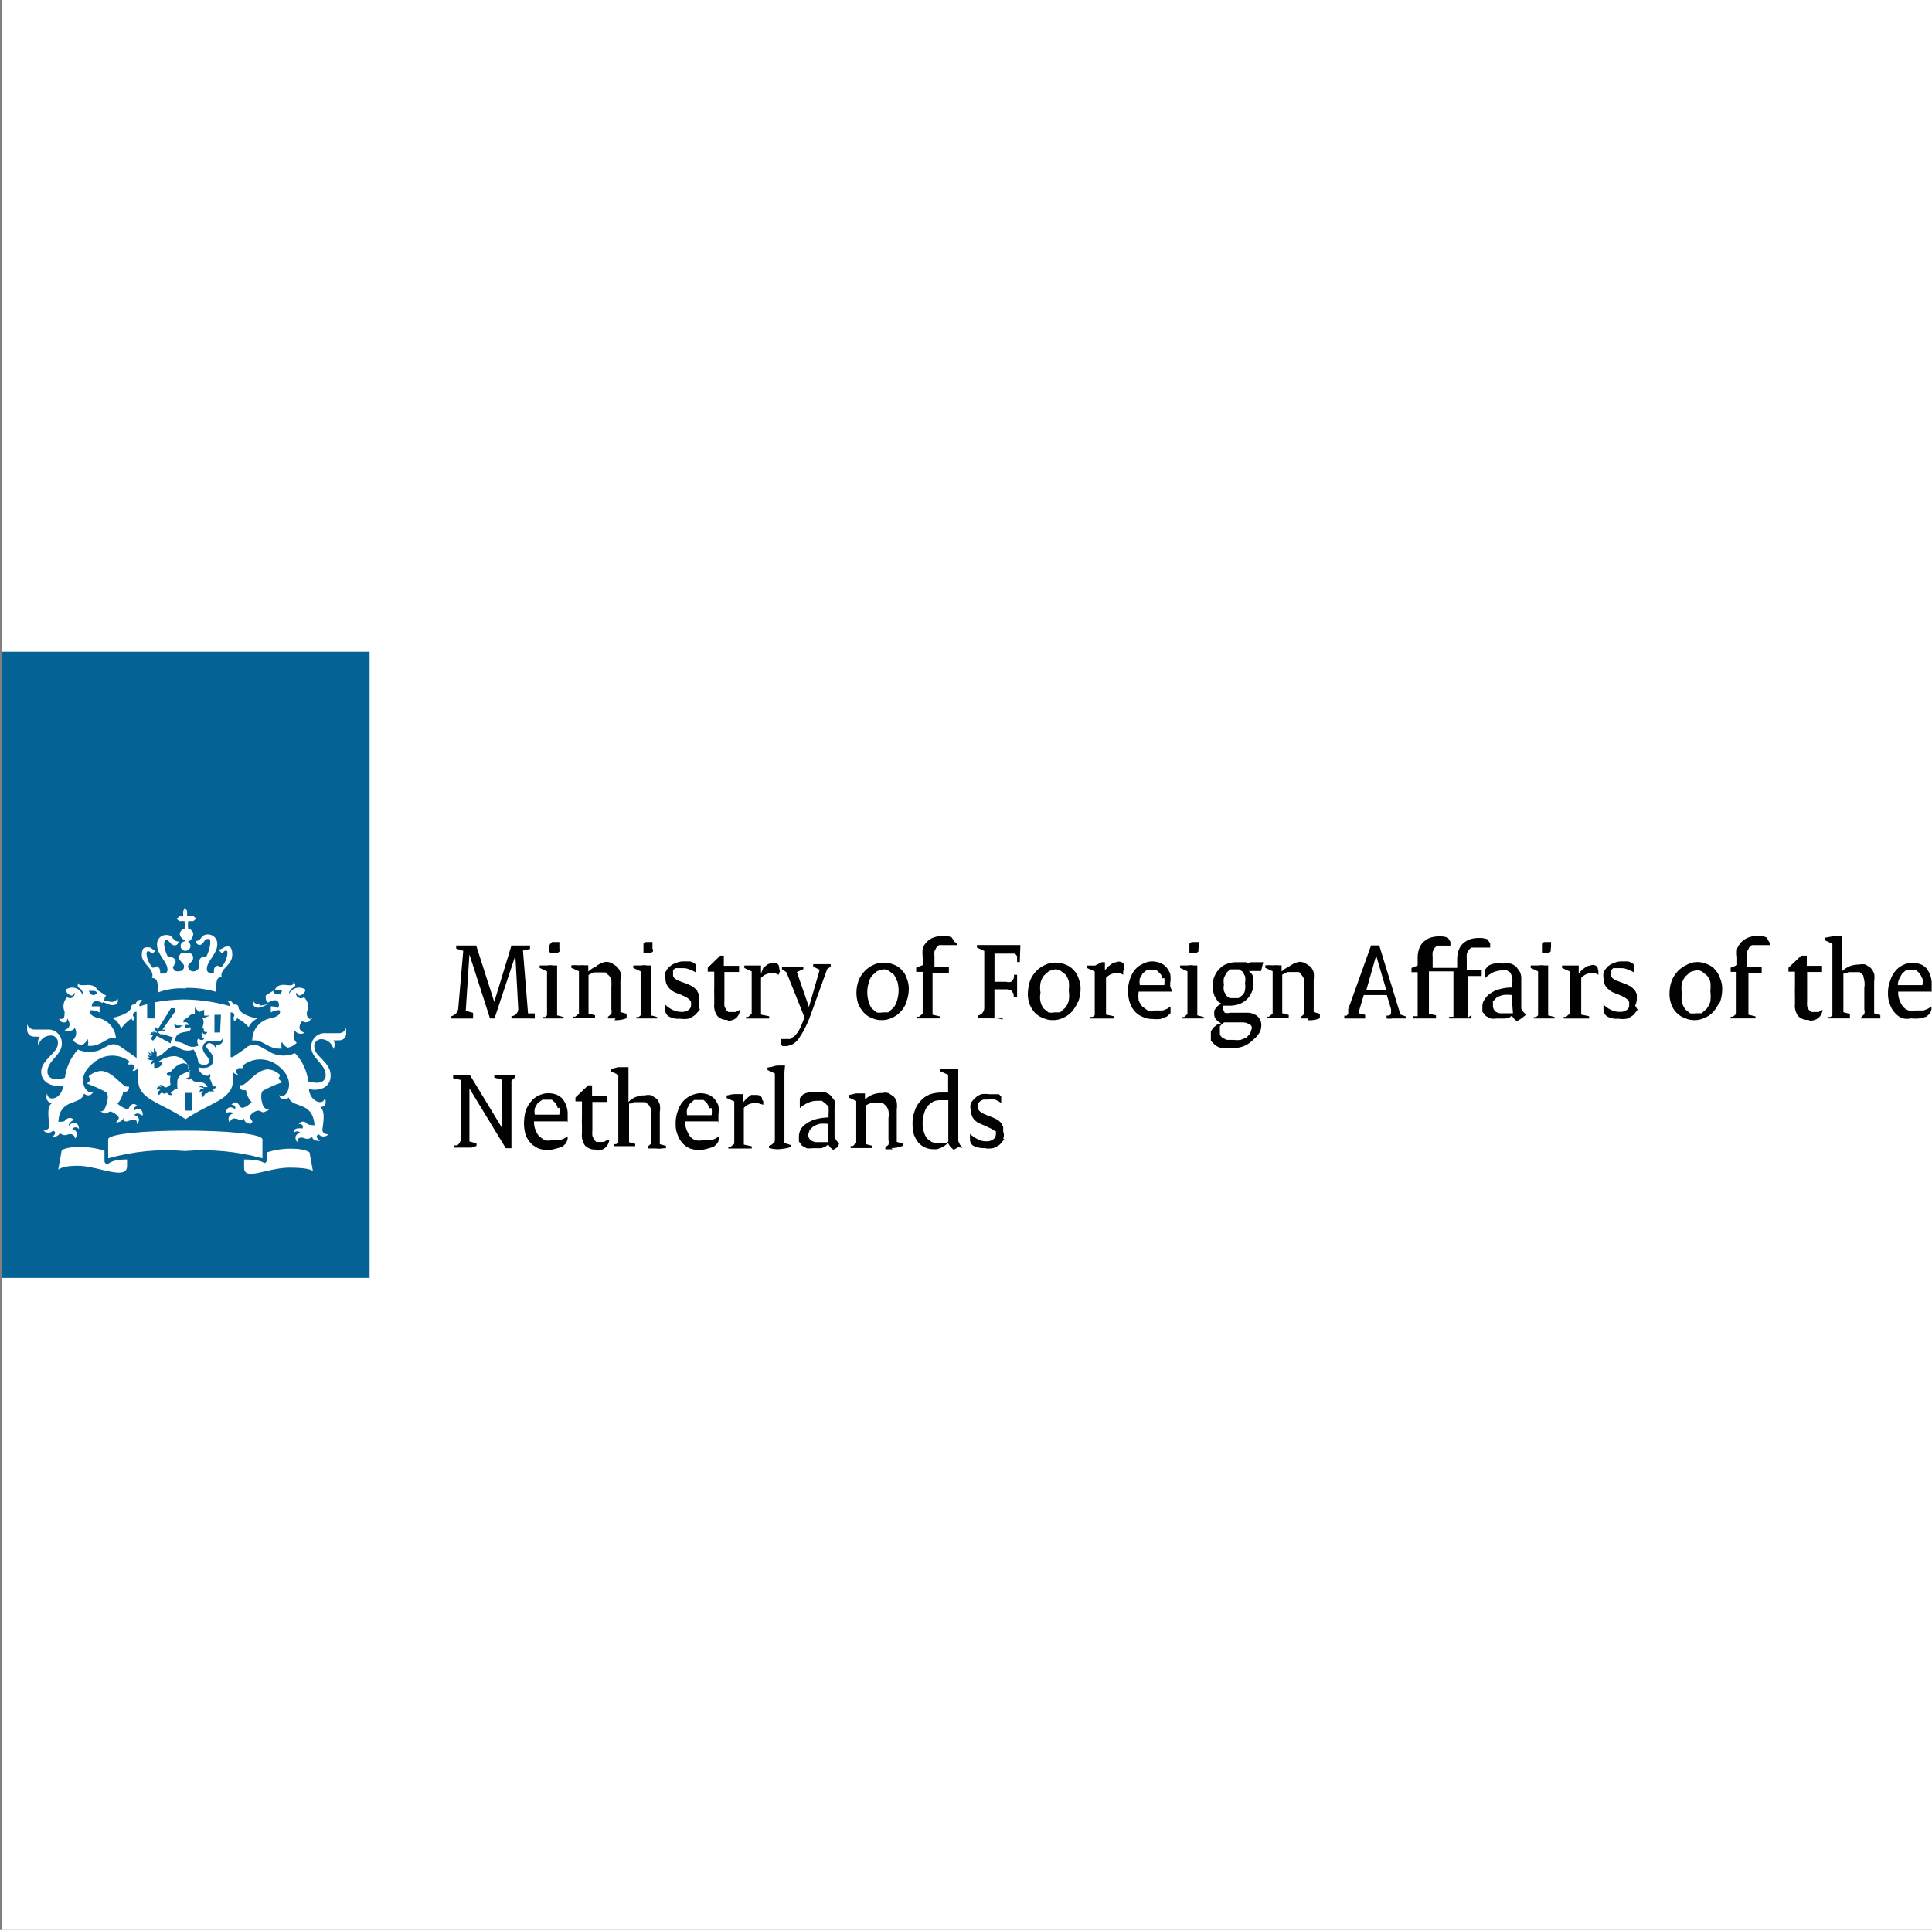 <svg xmlns="http://www.w3.org/2000/svg" id="Layer_1" data-name="Layer 1" viewBox="0 0 300.28 300"><rect x="0" y="0" width="300.28" height="300" fill="#808080" stroke="none"/><defs><style>      .cls-1 {        fill: #010101;      }      .cls-2 {        fill: #fff;      }      .cls-3 {        fill: #056295;      }    </style></defs><rect class="cls-2" x=".28" width="300" height="300"></rect><g><rect class="cls-3" x=".28" y="101.34" width="57.16" height="97.31"></rect><path class="cls-2" d="M29.83,172.66h-1.01v-2.76h1.01v2.76ZM34.21,160.52h-.88v-2.76h1.01l-.13,2.76ZM15.8,155.74h-.61.61c.35,0,1.1.53,1.67.53s1.05-.35.79-1.05h0c-.16.35-.53.56-.92.53-.53,0-.66-.22-1.45-.22M10.45,158.33s1.05,1.36-.44,1.8h0c.54.31,1.23.18,1.62-.31.37.62.24,1.41-.31,1.88.34.43.85.7,1.4.75.41-.18.74-.51.92-.92.1.34.1.71,0,1.05,2.15.22,2.94-1.53,4.38-1.23h0c-.13-1.41-1.1-2.61-2.45-3.02-2.06-.39-1.49-1.27-1.49-1.27.49-.03.98.09,1.4.35v-.96h-1.23s0-1.4,1.67-.53c.22-.22.34-.52.35-.83l.22-.31-1.45-.92c0-.35-.57-.88-1.93-.7-.61,0-1.1,0-.88-.44h0s-.35.57,0,.83c.41.19.67.6.66,1.05h-.09c-.35-.88-1.35-1.3-2.23-.94-.13.05-.25.12-.36.2.08.5.5.89,1.01.92l.44-.44h0c0,.39-.39,1.14-1.23.7-.58.59-.73,1.48-.39,2.24,0,.7,0,1.36-.83,1.05h0c0,.39.53.88,1.18.48M15.05,154.43c-.39.44-1.05.35-1.23-.39.88,0,1.23,0,1.23.39M40.3,156.14c-.39,0-.88-.22-.92-.53h0c-.17.37-.01.82.36.99.13.06.28.08.43.06.57,0,.88-.39,1.67-.53.79-.13.61,0,.61,0h-.61c-.49.05-.97.12-1.45.22M48.54,158.33h0c-.61.31-.96-.35-.83-1.05.33-.76.16-1.65-.44-2.24-.83.48-1.4-.31-1.23-.7h0l.44.44c.5-.05.91-.42,1.01-.92-.77-.55-1.83-.38-2.39.38-.08.11-.15.23-.2.36h0c.01-.44.26-.85.66-1.05.53-.31.35-.7,0-.88h0c.22.44-.26.57-.88.48-1.36-.22-1.84.35-1.93.7l-1.45.92v.31c-.02.3.11.6.35.79,1.45-.88,1.84,0,1.67.57s-.22,0-1.23,0v.96c.4-.26.88-.38,1.36-.35,0,0,.57.88-1.49,1.27-1.63.35-2.78,1.8-2.76,3.46h0c1.67-.31,2.45,1.45,4.6,1.23-.1-.34-.1-.71,0-1.05.19.41.51.73.92.92.53-.11,1.02-.37,1.4-.75-.52-.5-.65-1.29-.31-1.93.34.51,1.01.66,1.53.35h0c-1.45-.44-.48-1.71-.39-1.8.79.44,1.36,0,1.36-.53M43.81,153.95c0,.75-.83.83-1.23.39s.39-.44,1.23-.39M28.47,141.67v.79h-.57l-.48.39.48.35h.79c.03.39.03.79,0,1.18-.38.07-.68.37-.75.75,0,.61.61,1.01,1.05,1.23s1.05-.57,1.05-1.23c-.07-.39-.39-.69-.79-.75-.05-.39-.05-.79,0-1.18h.79l.48-.39-.48-.39h-.96v-.83l-.39-.44-.22.53ZM28.82,146.32c-.41,0-.75.33-.75.75s.33.75.75.75c.42,0,.77-.33.79-.75,0-.41-.33-.75-.74-.75-.02,0-.03,0-.05,0M28.82,153.59c1.61-.05,3.23.16,4.78.61,0-1.53,0-2.41.88-2.24-.48-1.32,1.62-1.84,1.62-3.51s-.79-1.27-1.01-1.27-.61.44-1.14.44h0l.48.53c.35,0,.35-.35.61-.35s.31,0,.31.44c-.08.8-.42,1.56-.96,2.15l-.53-.26c-.37.05-.64.37-.61.75v.39h-.48c-.31.03-.59-.2-.62-.52,0-.05,0-.09,0-.14,0-1.23,1.62-2.28,1.62-3.81.05-.8-.56-1.48-1.36-1.53-.04,0-.09,0-.13,0-1.1,0-.92,1.01-1.84,1.01h0s0,.61.61.61.66-.92,1.18-.92.44,0,.44.79c-.08.69-.29,1.36-.61,1.97h-.48c-.38.09-.65.44-.61.83v.88c-.26.31-.53.57-.83.57-.46.05-.87-.28-.92-.74,0-.02,0-.03,0-.05,0-.48.79-.61.79-1.32.03-.37-.24-.7-.61-.75h-1.01c-.26,0-.57.26-.57.75s.79.83.79,1.32-.31.79-.96.79-.57-.26-.79-.57l.44-.88c0-.4-.31-.72-.7-.75h-.48c-.32-.62-.53-1.28-.61-1.97,0-.66.26-.79.44-.79s.61.92,1.18.92.61-.57.61-.61h0c-.96,0-.75-1.01-1.84-1.01-.77-.05-1.44.53-1.49,1.31,0,.08,0,.15,0,.23,0,1.53,1.62,2.63,1.62,3.81.05.31-.16.6-.47.66-.06.01-.13.01-.19,0h-.48v-.39c0-.39-.31-.75-.57-.75l-.53.26c-.58-.57-.94-1.33-1.01-2.15,0-.35,0-.44.31-.44s.31.35.66.35l.44-.53h0c-.61,0-.53-.44-1.14-.44s-1.01,0-1.01,1.27,2.1,2.19,1.58,3.51c.92,0,.92.75.92,2.24,1.4-.52,2.9-.73,4.38-.61M23.38,156.01c-.58.11-1.15.26-1.71.44-.08-.39.15-.77.53-.88h0c-.75-.48-1.14.48-1.14.53s-.66,0-.66.39c0,1.05-2.37,1.67-2.98,1.75.67.35,1.17.95,1.4,1.67.43-.63.98-1.16,1.62-1.58l.22.39h0c.35-.57,0-.7,0-.88-.03-.26.16-.5.43-.53.05,0,.1,0,.14,0v7.14h-.04s-1.14-.83-2.37-1.67c-1.23-.83-1.8-.35-3.16.39-1.13.5-2.42.5-3.55,0-1.11,1.22-1.81,2.75-2.02,4.38-.42.15-.87.23-1.32.22-1.14,0-1.4-.7-1.4-1.14,0-1.8,2.24-2.54,2.24-4.38.05-1.16-.84-2.15-2-2.2-.11,0-.21,0-.32,0h-1.97c-.51,0-.96-.34-1.1-.83h0v.79c-.05.58.37,1.09.95,1.14.08,0,.16,0,.23,0,.26.04.53.04.79,0h0c-.29.39-.37.9-.22,1.36h0c.21-.86.96-1.48,1.84-1.53.6-.06,1.14.39,1.19.99,0,.09,0,.19-.01.28,0,1.45-2.59,2.5-2.59,4.38s2.15,2.45,3.38,2.1c0,2.02-2.37,2.72-2.45,1.27h0c-.31.7,0,1.36.7,1.53h0c-.88.57-.39,2.81-.35,3.46s-.83.79-.92.79h0c.41.41,1.08.41,1.49,0,0,0,0,0,0,0,.61.22.26.7-.22,1.01h0s1.05,0,1.27-.66c.3.33.77.43,1.18.26,0,0,1.05-.39,1.18.61h0c.7-.88,0-1.4-.44-1.45.17-.29.55-.38.84-.21.09.05.16.12.21.21h0c0-1.1-.88-1.23-1.4-.7s0-.7.66-.7h0c-.27-.38-.79-.46-1.16-.2-.08.05-.14.12-.2.2-.31.35-1.05.22-1.1.22.22-3.77,3.55-2.41,3.99-4.38h0c.3.35.82.39,1.17.1.14-.12.23-.27.27-.45h0c-.92.92-3.07-2.06,0-4.38,1.56-1.43,3.92-1.54,5.61-.26l-.26.48h.75c.57.44,0,.88,0,1.01h0c.43.03.81-.28.88-.7h0v2.15c0,3.02,3.51,3.42,7.36,6.05,3.86-2.63,7.36-3.02,7.36-6.05v-2.15h0c-.22.43-.05.96.38,1.18.15.08.33.11.5.09h0c-.22,0-.7-.57,0-1.01h.75v-.48c1.68-1.26,4.01-1.14,5.57.26,2.98,2.45.83,5.39,0,4.38h0c0,.83,1.36.79,1.45.35h0c.48,1.84,3.77.48,4.03,4.38,0,0-.83,0-1.14-.22-.24-.36-.73-.46-1.09-.22-.09.06-.16.13-.22.22h0c.83,0,.61.61.61.7s-1.45-.35-1.4.7h0c.26-.29.7-.32.99-.06.02.02.04.04.06.06-.44,0-1.18.57-.48,1.45h0c0-1.01.96-.7,1.14-.61.41.17.88.07,1.18-.26,0,.75,1.14.66,1.23.66h0c-.44-.26-.83-.79-.22-1.01.38.41,1.01.44,1.42.07.02-.02.05-.04.07-.07h0s-1.01,0-.92-.79.53-2.85-.35-3.46h0c.92,0,1.01-.79.7-1.53h0c0,1.45-2.32.75-2.45-1.27,1.27.35,3.38,0,3.38-2.1s-2.54-3.02-2.54-4.38c-.1-.6.31-1.16.9-1.26.08-.01.16-.02.24-.01.89.04,1.64.67,1.84,1.53h0c.24-.42.24-.94,0-1.36h0c.26.04.53.04.79,0,.58.08,1.1-.33,1.18-.91.01-.08.01-.16,0-.23v-.79h0c-.15.5-.62.84-1.14.83h-1.97c-1.16-.12-2.19.72-2.31,1.87-.01.11-.01.21,0,.32,0,1.75,2.24,2.54,2.24,4.38,0,.39-.22,1.14-1.4,1.14-.45-.02-.89-.09-1.32-.22-.19-1.65-.91-3.19-2.06-4.38-1.13.5-2.42.5-3.55,0-1.97-1.05-2.54-1.71-3.77-1.05-.76.6-1.55,1.15-2.37,1.67h-.31v-6.97c.57,0,.61.44.57.53s-.22.31,0,.88h0l.48-.48c.66.34,1.26.8,1.75,1.36.29-.6.79-1.09,1.4-1.36-.57,0-2.98-.66-2.98-1.75,0-.35-.44-.44-.66-.39s-.39-.96-1.18-.53h0c.35,0,.48.39.53.79-2.38-.69-4.84-1.04-7.32-1.05-1.47.03-2.94.17-4.38.44v2.5h-1.18v-2.28l.53-.04ZM16.68,180.99c-.27-.04-.47-.29-.44-.57v-1.53c-1.29-.41-2.64-.6-3.99-.57-2.02,0-2.63.44-2.67.57l-.53,2.94s.79-.75,3.64-.57c2.85.18,7.06,2.24,7.06,0v-1.01c-2.72,0-3.11.83-3.11.96M37.94,180.25v1.27c0,2.15,3.59,0,7.06,0s3.64.57,3.64.57l-.53-2.94s-.66-.57-2.63-.57c-1.35-.04-2.7.15-3.99.57v1.1c.03.28-.16.52-.44.57,0,0-.39-.57-3.11-.57M28.82,178.93c4.02-.32,8.08.06,11.97,1.14h0v-2.94c0-.88-5.79-1.36-11.97-1.36s-12.01.48-12.01,1.36v2.94h0c3.85-1.08,7.85-1.47,11.84-1.14M23.87,164.82h-.53l-.7-.35h.66l-.53-.53.66.26h0l-.44-.66.66.39h0l-.31-.75.57.53h0v-.75l.44.61h0v-.88.61h0v-.57.7h0v.83c.83,0,1.88-1.62,2.67-1.62s1.32,1.1,3.07.53c.39.61.65,1.3.75,2.02.7.66,1.67.39,1.67-.26s-1.01-1.1-1.01-2.02c0-.58.47-1.05,1.05-1.05.01,0,.03,0,.04,0h1.4c.28,0,.52-.18.61-.44h0v.39c0,.61-.88.7-1.01.61h0v.7h0c-.13-.5-.54-.88-1.05-.96-.25,0-.46.19-.48.44,0,.57,1.1,1.05,1.1,2.15s-1.18,1.49-2.32,1.18c0,1.1,1.71,1.75,1.75,1.01h0c.26.31,0,.57,0,.66s.35.7.39,1.05.66.26.7.22h0c-.1.3-.42.46-.72.36,0,0-.02,0-.02,0l.35.44h-.79c-.11.23-.36.38-.61.35l-.31.53h0c-.24-.11-.35-.4-.24-.64.05-.11.13-.19.24-.24-.23-.09-.48.03-.57.25,0,0,0,0,0,.01h0c0-.61.26-.75.61-.61.35.13,0-.35-.66-.31h0c.15-.19.42-.23.61-.09.03.02.06.05.09.09h.61c-.75-1.45-2.15-.22-2.5-1.4h0c-.13.23-.43.31-.66.17-.07-.04-.13-.1-.17-.17h0s.26,0,.53-.22v-.79c-.08-1.26-1.06-2.28-2.32-2.41-.92.02-1.81.33-2.54.88h.66c-.05.58-.57,1-1.14.95-.06,0-.11-.02-.17-.03v-.79l-.48.31h0c-.05-.29.09-.57.35-.7h0l-.57.31h0l.61-.31ZM25.84,169.9c-.26.31-.44,0-.79,0l-.35.35h0c-.18-.2-.17-.5.03-.68.05-.05.12-.09.19-.11,0,0-.39-.26-.57,0h0c0-.61.48-.66.79-.39l-.35-.39h.31c.35,0,.35.39.61.39.31-.07.59-.24.79-.48-.09-.45-.09-.91,0-1.36h0c-.19.1-.43.02-.53-.17-.03-.07-.05-.14-.04-.22h0l.61-.22s.96-1.32,2.06-1.32l.79.26c-.35.48,0,.92.26.88h0c-1.49.57-2.1.75-2.1,1.93s0,1.01.57.92h-.88l-.7.61.26.35h-.22s-.48,0-.57-.31M29.65,158.33c-.48,0-.75,0-.7,0h.7M27.99,159.42h.7c-.66,0-.7.44-1.1.44-.27,0-.49-.21-.49-.47,0-.08.02-.16.05-.23h0s.22.39.79.22M19.17,174.11c.44.53.83,0,1.45,0s.61,0,.7.66h0c.66-.88,0-1.36-.48-1.4.24-.3.68-.35.99-.11.04.03.08.07.11.11h.26c0-1.1-.79-1.14-1.4-.7-.07-.31.11-.61.42-.69.06-.02.13-.02.19-.01h0c-.75-.79-1.27,0-1.4.35s-1.36-.35-1.75-.75c.47-.51.78-1.15.88-1.84h.35s.57,0,.57-.79h-.31c-.75,0-2.28-2.45-4.08-2.45-.7.06-1.37.35-1.88.83l.26.61-.53.53h0c1.01.36,2,.8,2.94,1.32.44.39.35,1.14,0,2.15-.35,1.01-.79.88-1.01.79h0l.83.39c.48,0,.61-.31.88-.31s1.32.61,1.32,1.05l-.44.66h0s.96,0,1.14-.75M39.25,174.37h0l-.44-.66c0-.48.88-1.05,1.32-1.05s.44.26.88.26l.83-.39h0s-.75,0-1.01-.79c-.26-.79-.35-1.75,0-2.15.96-.54,1.97-.98,3.02-1.32h0l-.57-.57.26-.57c-.5-.51-1.17-.82-1.88-.88-1.8,0-3.33,2.45-4.08,2.45h-.31c0,.75.39.79.61.79h.35c.09.69.39,1.34.88,1.84-.39.48-1.45,1.18-1.75.75s-.61-1.14-1.4-.35h0c.39,0,.75.26.57.7-.57-.48-1.4-.44-1.4.7h0c.3-.31.8-.33,1.12-.02,0,0,.02.02.02.02-.46.04-.79.45-.75.91.02.19.1.36.23.5h0c0-.36.29-.66.66-.66.02,0,.03,0,.05,0,.61,0,1.01.57,1.45,0,.06.5.52.86,1.03.8.02,0,.05,0,.07-.01M24.74,160.39h-.31l.48.39h.35l1.62.48c-.22.27-.35.61-.35.96l-2.15-1.18-.57.75-.39-.31.39-.57h-.53c.12-.29.45-.43.75-.31h-.61s.53-.44.92,0v-.22l-.35-.39.26-.31.26.35,2.06-3.29h.61v.57l-1.93,2.76h.39v.31l-.48-.22-.44.22ZM31.67,159.95c0,.26,0,.61.53.48h0c0,.31-.57.57-.75,0-.22.32-.15.75.17.98.04.03.09.06.14.07h0c-.2.24-.56.28-.8.07-.03-.02-.05-.05-.07-.07-.35,0-.26.83,0,1.05-.58.28-1.26.28-1.84,0-.55-.37-1.18-.58-1.84-.61,0-1.05.61-1.36,1.58-1.49s.92-.48.75-.75l-.75.22v-.57h.66s-.48-.66-.92-.35v-.39h0l.79-.53s.31-.48.96-.44v-1.01h0l.66.75.79-.39v.92h.92l-1.18.44c.39.48,0,1.23,0,1.49"></path><path class="cls-1" d="M82.38,158.33h-2.89v-.35c.63-.04,1.1-.58,1.06-1.21,0-.03,0-.07-.01-.1l-.44-8.11h0l-3.24,9.77h-.7l-3.2-9.95h0l-.57,8.77,1.14.31v.88h-3.38v-.35c.28-.09.53-.24.75-.44l.31-.61.79-9.12-1.1-.35v-.48h3.11l2.81,8.77h0l2.67-8.77h2.89v.53l-1.1.26.79,9.77h1.05v.79h-.75Z"></path><path class="cls-1" d="M87.34,158.33h-2.98v-.22h.35l.31-.26v-6.84l-1.14-.53v-.39h1.14c.32-.06.65-.06.96,0h.61v7.76l1.01.26v.22h-.26ZM86.99,147.55v.35l-.35.26h-1.1l-.22-.31v-.79l.22-.35.26-.26h1.14v1.1h.04Z"></path><path class="cls-1" d="M95.67,158.33h-1.18v-.26l.53-.44c.05-.25.05-.5,0-.75v-3.38c.03-.36.03-.73,0-1.1-.06-.28-.19-.54-.39-.75l-.57-.48h-1.8l-.79.39v6.01l1.01.26v.48h-3.42v-.26h.35l.31-.26.26-.22v-6.58l-1.18-.53v-.39c.41-.04.82-.04,1.23,0,.32-.04.64-.04.96,0h.44v.96c.34-.31.72-.56,1.14-.75.44-.38.97-.63,1.53-.75.35-.02.7.06,1.01.22l.79.53c.23.26.4.56.53.88.05.39.05.79,0,1.18v5l.96.26v.7c-.6.23-1.24.33-1.88.31"></path><path class="cls-1" d="M101.85,158.33h-2.94v-.22h.35l.31-.26v-6.84l-1.14-.53v-.39h1.18c.32-.06.65-.06.96,0h.61v7.76l.96.26v.22h-.31ZM101.5,147.55v.35l-.35.26h-1.14v-1.45l.35-.26h1.05v1.1h.09Z"></path><path class="cls-1" d="M108.77,156.97l-.7.79c-.32.25-.67.46-1.05.61-.45.07-.91.07-1.36,0-.59.06-1.19-.06-1.71-.35-.37-.24-.59-.65-.57-1.1v-.75c.34.35.74.63,1.18.83.41.2.86.31,1.32.31.4.04.81-.07,1.14-.31.26-.17.41-.47.39-.79v-.44l-.26-.39-.48-.35-.75-.35-.92-.35c-.46-.21-.87-.52-1.18-.92-.27-.37-.4-.82-.39-1.27-.07-.33-.07-.68,0-1.01.16-.33.39-.63.66-.88.3-.25.64-.44,1.01-.57.4-.16.84-.24,1.27-.22h.88l.61.22.35.35v1.18c-.32-.2-.66-.36-1.01-.48-.33-.16-.69-.23-1.05-.22h-1.23l-.31.35v.88l.22.35.48.31.66.26.96.35.79.39.57.53.31.61v.7c.07.36.07.73,0,1.1"></path><path class="cls-1" d="M113.11,158.55c-.61.06-1.2-.17-1.62-.61-.39-.55-.56-1.22-.48-1.88v-1.32c-.02-.42-.02-.85,0-1.27v-2.41h-1.01v-.61l1.93-1.88h.57v1.58h2.37v.96h-2.28v4.38c-.02.31-.02.61,0,.92l.26.57.35.35h1.18l.61-.35h0c.01.92-.72,1.67-1.64,1.69-.1,0-.19,0-.28-.02"></path><path class="cls-1" d="M121.22,151.01l-.22.53-.57-.26h-.57c-.6.03-1.17.3-1.58.75v5.7l1.27.26v.35h-3.59v-.26h.35l.26-.26.26-.22v-6.58l-1.14-.53v-.39h2.59v1.27h0l.35-.92.75-.57.79-.22c.61,0,.92.26.92.75l.13.61Z"></path><path class="cls-1" d="M128.58,150.61l-2.5,6.93c-.29.84-.64,1.67-1.05,2.45-.28.55-.61,1.08-.96,1.58-.25.32-.56.59-.92.79l-.75.26h-.83l-.22-.39v-.7h1.45l.7-.48c.25-.25.47-.53.66-.83.22-.41.41-.83.57-1.27l.31-.79-2.81-7.01-.7-.48v-.39h3.33v.39l-1.01.44,1.88,5.44h0l1.67-5.79-1.01-.48v-.39h2.72v.39l-.53.35Z"></path><path class="cls-1" d="M140.9,155.79c-.21.57-.54,1.1-.96,1.53-.37.4-.82.71-1.32.92-.49.24-1.03.36-1.58.35-.51.01-1.02-.09-1.49-.31-.47-.16-.89-.43-1.23-.79-.35-.38-.65-.81-.88-1.27-.44-1.22-.44-2.55,0-3.77.22-.55.55-1.06.96-1.49.39-.41.85-.73,1.36-.96.49-.24,1.03-.37,1.58-.35.54,0,1.08.1,1.58.31.47.17.9.45,1.23.83.37.37.64.82.79,1.32.22.54.33,1.12.31,1.71-.01.68-.15,1.34-.39,1.97M139.41,152.54c-.1-.36-.26-.7-.48-1.01l-.79-.61c-.26-.16-.57-.24-.88-.22l-.92.26-.79.7c-.27.33-.45.72-.53,1.14-.16.49-.24,1.01-.22,1.53,0,.48.07.95.22,1.4.09.38.25.74.48,1.05l.75.61c.3.06.62.06.92,0h.88l.79-.7c.27-.32.46-.69.57-1.1.17-.54.26-1.1.26-1.67-.02-.49-.09-.97-.22-1.45"></path><path class="cls-1" d="M148.79,146.67v.26h-2.85l-.39.35-.31.61c-.03.28-.03.56,0,.83v1.58h2.24v.96h-2.54v6.49l1.14.26v.31h-3.59v-.26h.35l.31-.26.26-.22v-6.49h-1.01v-.66l1.01-.39v-1.27c-.05-.44-.05-.88,0-1.32.28-.8.91-1.43,1.71-1.71.47-.16.95-.25,1.45-.26.47-.02.93.07,1.36.26l.39.66.48.26Z"></path><path class="cls-1" d="M158.52,149.56h-.44v-.92l-.31-.39h-3.2v4.38h1.8c.26.08.53.08.79,0,.22-.18.37-.43.44-.7v-.39h.48v3.46h-.53v-.44l-.31-.53-.66-.22h-2.02v4.38l1.27.31v-.18h-3.86v-.44c.3-.04.56-.2.75-.44.18-.24.28-.53.26-.83v-8.77l-1.14-.53v-.39h6.75l-.09,2.63Z"></path><path class="cls-1" d="M167.51,155.79c-.23.56-.56,1.08-.96,1.53-.37.4-.82.71-1.32.92-.49.24-1.03.36-1.58.35-.51.01-1.02-.09-1.49-.31-.48-.17-.91-.44-1.27-.79-.35-.37-.63-.8-.83-1.27-.22-.56-.32-1.15-.31-1.75.02-.69.13-1.37.35-2.02.22-.55.55-1.06.96-1.49.4-.41.88-.74,1.4-.96.49-.24,1.03-.37,1.58-.35.54,0,1.08.1,1.58.31.47.17.9.45,1.23.83.37.37.64.82.79,1.32.22.54.33,1.12.31,1.71-.01.68-.15,1.34-.39,1.97M166.11,152.54c-.1-.36-.26-.7-.48-1.01l-.79-.61c-.26-.16-.57-.24-.88-.22l-.92.26-.79.7c-.25.34-.43.73-.53,1.14-.09.51-.09,1.03,0,1.53-.1.46-.1.94,0,1.4.09.38.25.74.48,1.05l.75.61c.3.06.62.06.92,0h.88l.79-.7c.27-.32.46-.69.57-1.1.08-.54.08-1.08,0-1.62.06-.48.06-.97,0-1.45"></path><path class="cls-1" d="M174.57,151.01v.53l-.53-.26h-.61c-.59.04-1.14.3-1.53.75v5.7l1.23.26v.35h-3.64v-.26h.35l.31-.26v-6.79l-1.18-.53v-.39h1.23l1.05-.53h.48v1.27h0l.48-.57.75-.57.88-.22c.57,0,.88.26.88.75l-.13.79Z"></path><path class="cls-1" d="M182.19,154.16h-5.22c-.05.45-.05.91,0,1.36.14.35.34.67.57.96l.83.61c.35.07.7.07,1.05,0h1.32l.66-.26.53-.35v1.05l-.61.53-.96.35c-.42.05-.85.05-1.27,0-.5.01-1-.09-1.45-.31-.47-.17-.9-.45-1.23-.83-.35-.38-.62-.83-.79-1.32-.18-.55-.28-1.13-.31-1.71-.02-.69.09-1.37.31-2.02.18-.56.46-1.08.83-1.53.34-.38.76-.68,1.23-.88.42-.22.88-.34,1.36-.35.43,0,.86.08,1.27.22.36.15.69.38.96.66.25.32.46.67.61,1.05.08.46.08.94,0,1.4v.57l.31.79ZM180.66,152.1c-.04-.3-.18-.58-.39-.79l-.57-.53h-1.45l-.66.57-.44.79c-.05.33-.05.67,0,1.01h3.81c.05-.36.05-.73,0-1.1"></path><path class="cls-1" d="M186.62,158.33h-2.94v-.22h.35l.31-.26.22-.22v-6.62l-1.14-.53v-.39h1.18c.32-.06.65-.06.96,0h.53v7.76l1.01.26v.22h-.48ZM186.27,147.55v.35l-.31.26h-1.1v-1.45l.35-.26h1.1v.7l-.04.39Z"></path><path class="cls-1" d="M196,150.96h-1.88l.39.39.31.48v1.1c0,.49-.1.97-.31,1.4-.19.42-.45.79-.79,1.1-.35.31-.75.55-1.18.7-.44.14-.9.21-1.36.22h-1.14v.48l.31.61c.27.08.56.08.83,0h2.5c.63-.04,1.25.15,1.75.53.42.38.64.93.61,1.49,0,.42-.13.83-.35,1.18-.25.39-.56.73-.92,1.01-.46.47-1.01.83-1.62,1.05-.55.18-1.13.27-1.71.26-.51.05-1.02.05-1.53,0-.38-.1-.73-.26-1.05-.48l-.66-.66v-1.49l.35-.53.57-.48.7-.26h0c-.32-.1-.59-.3-.79-.57-.21-.22-.32-.53-.31-.83v-.53l.26-.44.39-.39.48-.26h0l-.57-.35-.53-.88-.26-.88v-.83c0-.49.1-.97.31-1.4.17-.41.42-.79.75-1.1.3-.35.7-.61,1.14-.75.43-.17.89-.26,1.36-.26h1.62l.31.22.31-.22h2.06l-.35,1.36ZM194.16,159.25c-.29-.21-.65-.32-1.01-.31h-2.89l-.35.26-.31.35v1.36l.39.44.7.31h1.01c.38.05.76.05,1.14,0l.92-.39.53-.57.22-.66c.13-.27.04-.59-.22-.75M193.55,151.84l-.39-.75-.57-.39h-1.4l-.57.53-.39.79c-.07.35-.07.7,0,1.05-.07.33-.07.68,0,1.01l.35.7.53.39h1.4l.61-.48c.21-.22.35-.49.39-.79.05-.36.05-.73,0-1.1.07-.35.07-.7,0-1.05"></path><path class="cls-1" d="M203.37,158.33h-1.14v-.26l.48-.44c.05-.25.05-.5,0-.75v-3.38c.05-.36.05-.73,0-1.1-.04-.28-.17-.53-.35-.75l-.44-.53h-1.8l-.83.39v6.01l1.01.26v.53h-3.42v-.26h.35l.31-.26.26-.22v-6.58l-1.14-.53v-.39c.39-.04.79-.04,1.18,0,.32-.04.64-.04.96,0h.39v.96c.34-.31.72-.56,1.14-.75.46-.38,1-.63,1.58-.75.34-.02.67.06.96.22l.83.53c.21.26.38.56.48.88.05.39.05.79,0,1.18v5l.96.26v.7c-.57.24-1.18.34-1.8.31"></path><path class="cls-1" d="M218.27,158.33h-1.84c-.3.06-.62.06-.92,0v-.44c.35,0,.61,0,.7-.39v-.61l-.66-2.19h-3.59l-.83,2.81,1.05.26v.57h-3.24v-.44h.35l.26-.26v-.75l3.55-9.91h1.27l3.29,10.74.88.31v.31h-.26ZM213.89,148.55h0l-1.53,5.39h3.11l-1.58-5.39Z"></path><path class="cls-1" d="M228.7,157.8v.53h-3.46v-.26h.66v-7.06h-3.81v6.58l1.1.26v.48h-3.51v-.35h.66v-6.84h-.96v-.66l.96-.39v-1.27c0-.45.08-.89.22-1.32.13-.4.36-.76.66-1.05.31-.28.66-.51,1.05-.66.47-.15.96-.23,1.45-.22.45-.02.9.05,1.32.22l.39.61v.61h-1.71.13-.48l-.39.35-.31.61c-.03.28-.03.56,0,.83v1.67h3.81v-1.4c0-.45.08-.89.22-1.32.13-.4.36-.76.66-1.05.31-.28.66-.51,1.05-.66.47-.15.96-.23,1.45-.22.46-.03.93.05,1.36.22l.39.66v.61h-2.94l-.39.35-.31.61c-.03.28-.03.56,0,.83v1.67h2.32v.96h-2.1v6.44l.53-.39Z"></path><path class="cls-1" d="M236.46,158.33l-.7.44-.44-.39-.35-.48-.44.35-.61.09h-1.36c-.29.05-.59.05-.88,0l-.75-.39-.53-.66v-.79c-.02-.41.1-.81.35-1.14.22-.37.52-.68.88-.92.44-.31.93-.53,1.45-.66.64-.18,1.31-.27,1.97-.26v-.48c.03-.38.03-.76,0-1.14l-.31-.7-.53-.35h-.7c-.5.02-.99.12-1.45.31-.45.24-.86.53-1.23.88v-1.32l.48-.57c.28-.17.6-.29.92-.35.45-.05.91-.05,1.36,0,.39-.05.79-.05,1.18,0,.34.1.66.28.92.53l.53.75c.16.31.23.66.22,1.01v4.73l.31.48.44.44-.75.61ZM234.93,154.69c-.45-.05-.91-.05-1.36,0-.34.09-.66.22-.96.39l-.57.61v.7c0,.31.13.61.35.83.3.23.68.34,1.05.31h1.71l-.22-2.85Z"></path><path class="cls-1" d="M241.37,158.33h-2.98v-.22h.35l.31-.26v-6.84l-1.14-.53v-.39h1.18c.32-.05.65-.05.96,0h.57v7.76l1.01.26v.22h-.26ZM241.02,147.55v.35l-.31.26h-1.05v-1.45l.31-.26h1.1v.7l-.04.39Z"></path><path class="cls-1" d="M248.43,151.01v.53l-.53-.26h-.61c-.59.04-1.14.3-1.53.75v5.7l1.23.26v.35h-3.95v-.26h.35l.31-.26.26-.22v-6.58l-1.18-.53v-.39h2.59v1.27h0l.48-.57.75-.57.88-.22c.57,0,.88.26.88.75l.09.26Z"></path><path class="cls-1" d="M254.52,156.97l-.61.79c-.32.25-.67.46-1.05.61-.45.07-.91.07-1.36,0-.59.06-1.19-.06-1.71-.35-.36-.25-.57-.66-.57-1.1v-.75c.34.35.74.63,1.18.83.41.21.86.31,1.32.31.4.03.8-.08,1.14-.31.25-.18.39-.48.35-.79v-.44l-.26-.39-.48-.35-.75-.35-.92-.35c-.46-.21-.87-.52-1.18-.92-.27-.37-.4-.82-.39-1.27-.05-.33-.05-.67,0-1.01.18-.32.4-.61.66-.88.3-.25.64-.44,1.01-.57.39-.16.81-.24,1.23-.22h.92l.61.22.35.35v1.18c-.32-.2-.66-.36-1.01-.48-.33-.16-.69-.23-1.05-.22h-1.23l-.31.35v.88l.22.35.48.31.7.26.92.35.79.39.57.53.31.61v.7c0,.38-.08.76-.26,1.1"></path><path class="cls-1" d="M267.23,155.79c-.23.56-.56,1.08-.96,1.53-.37.41-.84.72-1.36.92-.47.24-1,.36-1.53.35-.51.01-1.02-.09-1.49-.31-.48-.16-.92-.43-1.27-.79-.37-.36-.65-.79-.83-1.27-.22-.56-.32-1.15-.31-1.75,0-.69.11-1.37.35-2.02.22-.55.55-1.06.96-1.49.39-.41.85-.73,1.36-.96.48-.28,1.02-.43,1.58-.44.53-.01,1.05.09,1.53.31.49.16.93.44,1.27.83.35.38.62.83.79,1.32.27.61.39,1.27.35,1.93-.01.68-.15,1.34-.39,1.97M265.83,152.67c-.09-.37-.27-.72-.53-1.01l-.75-.61c-.27-.15-.57-.23-.88-.22l-.92.26-.79.7c-.27.34-.46.72-.57,1.14-.07.51-.07,1.03,0,1.53-.05.47-.05.94,0,1.4.14.37.32.72.53,1.05l.75.61c.29.06.59.06.88,0h.92l.79-.7c.25-.33.44-.7.57-1.1.07-.54.07-1.08,0-1.62.05-.48.05-.97,0-1.45"></path><path class="cls-1" d="M275.12,146.67v.26h-2.85l-.39.35-.31.61c-.03.28-.03.56,0,.83v1.58h2.24v.96h-2.06v6.49l1.1.26v.31h-3.86v-.26h.35l.31-.26.26-.22v-6.49h-.92v-.66l1.01-.39v-1.27c-.07-.44-.07-.88,0-1.32.17-.39.4-.75.7-1.05.31-.28.66-.51,1.05-.66.47-.16.95-.25,1.45-.26.47-.02.93.07,1.36.26l.39.66.18.26Z"></path><path class="cls-1" d="M281.08,158.55c-.61.06-1.2-.17-1.62-.61-.39-.55-.56-1.22-.48-1.88v-1.32c-.02-.42-.02-.85,0-1.27v-2.41h-1.01v-.61l1.97-1.88h.88v1.58h2.37v.96h-2.32v4.38c-.02.31-.02.61,0,.92l.26.57.35.35h1.18l.61-.35h0c-.06.99-.92,1.74-1.91,1.68-.04,0-.07,0-.11-.01"></path><path class="cls-1" d="M291.47,158.33h-2.19v-.22l.48-.44c.07-.24.07-.5,0-.75v-3.38c.07-.36.07-.73,0-1.1l-.18-.83-.53-.48h-1.75l-.44.22h-.35v6.01l1.01.26v.7h-3.38v-.22h.35l.31-.26v-11.13l-1.18-.53v-.39l1.18-.22c.32-.04.64-.04.96,0h.57v5.39c.34-.31.72-.56,1.14-.75.46-.17.95-.26,1.45-.26.35-.07.7-.07,1.05,0l.79.53c.23.26.4.56.53.88.07.39.07.79,0,1.18v5l.96.26v.53h-.79Z"></path><path class="cls-1" d="M300.28,154.16h-5.26c-.02.46.06.92.22,1.36.13.34.31.67.53.96.23.28.53.49.88.61.35.07.7.07,1.05,0h1.27l.66-.26.57-.35v.48l-.22.57-.57.53-1.05.26c-.44.05-.88.05-1.32,0-.43.09-.88.09-1.32,0-.46-.18-.86-.46-1.18-.83-.36-.37-.63-.82-.79-1.32-.22-.54-.33-1.12-.31-1.71-.03-.69.09-1.38.35-2.02.16-.57.45-1.09.83-1.53.31-.37.7-.67,1.14-.88.44-.22.92-.34,1.4-.35.45,0,.89.07,1.32.22.37.14.7.37.96.66.24.32.43.67.57,1.05.17.45.24.93.22,1.4v1.27l.04-.13ZM298.75,152.1c-.1-.28-.23-.54-.39-.79l-.61-.53h-1.45l-.66.57-.44.79c-.16.31-.23.66-.22,1.01h3.81c.07-.36.07-.73,0-1.1"></path><path class="cls-1" d="M79.8,167.71l-.31.31v10.48h-.88l-5.65-9.29h0v8.24l1.1.31v.39l-.79.26h-2.67v-.35h.48l.31-.31.22-.44v-9.42l-1.18-.26v-.53h2.59l4.95,8.15h0v-7.41l-1.14-.31v-.44h3.29v.35l-.31.26Z"></path><path class="cls-1" d="M88.26,174.33h-5.26c-.02.45.05.9.22,1.32.14.36.33.7.57,1.01l.88.61c.35.07.7.07,1.05,0h1.27l.66-.26.57-.35v.44l-.22.61-.57.53c-.31.13-.63.24-.96.31-.9.3-1.87.3-2.76,0-.43-.2-.83-.46-1.18-.79-.35-.39-.64-.83-.83-1.32-.17-.56-.25-1.13-.26-1.71,0-.7.08-1.39.26-2.06.2-.54.5-1.05.88-1.49.32-.38.73-.68,1.18-.88.44-.22.92-.34,1.4-.35.45,0,.89.07,1.32.22.36.15.69.38.96.66.24.32.43.67.57,1.05.16.45.24.93.22,1.4v1.23l.04-.18ZM86.68,172.27c-.06-.31-.19-.59-.39-.83l-.53-.48h-1.45l-.75.53-.44.79c-.06.33-.06.68,0,1.01h3.81c.05-.36.05-.73,0-1.1"></path><path class="cls-1" d="M92.55,178.71c-.6.04-1.19-.19-1.62-.61-.38-.55-.56-1.22-.48-1.88v-1.32c-.02-.42-.02-.85,0-1.27v-2.41h-1.01v-.61l1.97-1.88h.61v1.62h2.37v.96h-2.32v4.38c-.03.29-.03.59,0,.88l.26.61.35.35h1.18l.61-.35h.22c-.06.99-.92,1.74-1.91,1.68-.04,0-.07,0-.11-.01"></path><path class="cls-1" d="M102.94,178.54c-.35.05-.7.05-1.05,0h-1.18v-.31l.48-.44v-4.16c.07-.36.07-.73,0-1.1-.06-.27-.18-.52-.35-.75l-.53-.44h-1.75l-.44.22h-.35v6.01l.96.26v.35h-3.29v-.31h.35l.31-.26v-10.52l-1.14-.53v-.39l1.14-.26h1.58v5.39c.31-.32.68-.57,1.1-.75.46-.19.95-.28,1.45-.26.34-.09.71-.09,1.05,0l.79.53c.21.26.38.56.48.88.07.39.07.79,0,1.18v5l.96.26v.35l-.57.04Z"></path><path class="cls-1" d="M111.75,174.33h-5.26c-.02.45.05.9.22,1.32.14.35.32.69.53,1.01.23.28.53.49.88.61.35.07.7.07,1.05,0h1.36l.66-.26.57-.35v.44l-.22.61-.57.53c-.31.13-.63.24-.96.31-.9.3-1.87.3-2.76,0-.43-.19-.82-.45-1.14-.79-.35-.38-.62-.83-.79-1.32-.22-.54-.33-1.12-.31-1.71-.02-.7.1-1.4.35-2.06.17-.55.45-1.06.83-1.49.69-.73,1.63-1.17,2.63-1.23.43,0,.86.08,1.27.22.36.15.69.38.96.66.25.32.46.67.61,1.05.07.46.07.94,0,1.4v1.23l.09-.18ZM110.22,172.27c-.07-.28-.19-.55-.35-.79l-.53-.48h-1.45l-.66.57-.44.79c-.06.33-.06.68,0,1.01h3.81c.05-.36.05-.73,0-1.1"></path><path class="cls-1" d="M118.63,171.22v.53l-.88-.26h-.61c-.59.04-1.14.3-1.53.75v5.7l1.23.26v.35h-3.64v-.26h.35l.31-.26.26-.22v-6.58l-1.18-.53v-.39c.39-.11.78-.18,1.18-.22h1.4v1.27h0l.48-.57.75-.57h.79c.61,0,.92.26.92.75l.18.26Z"></path><polygon class="cls-1" points="121.44 165.65 121 165.65 120.52 165.69 119.91 165.87 119.29 165.96 119.29 166.35 120.43 166.88 120.43 177.22 120.39 177.53 120.17 177.75 119.86 178.01 119.51 178.14 119.51 178.45 120.17 178.62 120.87 178.67 121.44 178.62 122.01 178.54 122.45 178.45 122.89 178.32 122.89 178.01 121.92 177.7 121.92 166.66 122.01 165.65 121.44 165.65"></polygon><path class="cls-1" d="M130.21,178.32l-.7.44-.44-.35-.35-.48-.48.35-.57.22h-1.4c-.3.05-.62.05-.92,0l-.7-.39-.48-.66v-.83c.01-.38.12-.76.31-1.1.23-.37.54-.67.92-.88.43-.31.93-.54,1.45-.66.63-.16,1.28-.25,1.93-.26v-.48c.03-.41.03-.82,0-1.23l-.57-.53-.48-.35h-.7c-.5,0-.99.1-1.45.31-.46.21-.89.49-1.27.83v-1.53l.48-.57c.28-.17.6-.29.92-.35.44-.05.88-.05,1.32,0,.41-.05.82-.05,1.23,0,.33.1.64.28.88.53l.57.75c.07.33.07.68,0,1.01v4.73l.31.48.39.48-.18.53ZM128.72,174.72c-.45-.05-.91-.05-1.36,0-.34.09-.66.22-.96.39l-.57.57-.22.7c-.01.32.11.62.35.83.29.24.67.37,1.05.35h1.67l.04-2.85Z"></path><path class="cls-1" d="M138.75,178.67h-1.14v-.31l.48-.39c.05-.25.05-.5,0-.75v-3.38c.06-.38.06-.76,0-1.14-.06-.27-.18-.52-.35-.75l-.53-.48h-.75c-.35-.04-.7-.04-1.05,0-.3.09-.58.22-.83.39v6.01l1.01.26v.35h-3.38v-.31h.35l.26-.26.26-.22v-6.53l-1.14-.53v-.39l1.14-.26h1.36v.96c.33-.32.71-.58,1.14-.75.49-.2,1.01-.29,1.53-.26.32-.09.65-.09.96,0l.83.53c.21.26.38.56.48.88.05.39.05.79,0,1.18v5l.92.26v.35c-.55.24-1.15.36-1.75.35"></path><path class="cls-1" d="M148.92,178.36l-.7.39-.53-.48-.35-.57-.48.39-.61.35-.61.22h-.57c-.44,0-.87-.08-1.27-.26-.39-.18-.75-.43-1.05-.75-.29-.37-.53-.79-.7-1.23-.14-.53-.22-1.07-.22-1.62-.02-.73.1-1.46.35-2.15.19-.57.5-1.1.92-1.53.37-.42.84-.75,1.36-.96.53-.19,1.1-.3,1.67-.31h1.23v-2.76l-1.18-.53v-.39c.39-.04.79-.04,1.18,0,.33-.04.67-.04,1.01,0h.57v11.22l.26.57.39.48-.66-.09ZM147.35,171.04h-1.27c-.36,0-.72.07-1.05.22-.32.2-.62.43-.88.7-.25.36-.43.76-.53,1.18-.17.51-.24,1.04-.22,1.58-.02.45.05.9.22,1.32.1.35.26.68.48.96l.7.53.79.22h1.45l.35-.26v-6.44h-.04Z"></path><path class="cls-1" d="M156.11,177.09l-.7.83c-.32.24-.67.43-1.05.57-.45.09-.91.09-1.36,0-.59.02-1.17-.1-1.71-.35-.36-.24-.57-.66-.53-1.1v-.75c.37.33.79.61,1.23.83.39.21.83.32,1.27.31.42.04.85-.09,1.18-.35.23-.2.36-.49.35-.79v-.44h-.13l-.53-.35-.75-.35-.88-.39c-.49-.16-.92-.47-1.23-.88-.25-.39-.38-.85-.39-1.32-.09-.33-.09-.68,0-1.01.17-.32.39-.6.66-.83.27-.27.6-.48.96-.61.42-.06.85-.06,1.27,0h1.49l.35.35v1.01c-.3-.22-.62-.4-.96-.53-.35-.06-.7-.06-1.05,0h-.79l-.48.26-.35.35v.83l.26.35.39.31.7.31.92.35.83.39.53.48.31.61v.7c.15.38.15.8,0,1.18"></path></g></svg>